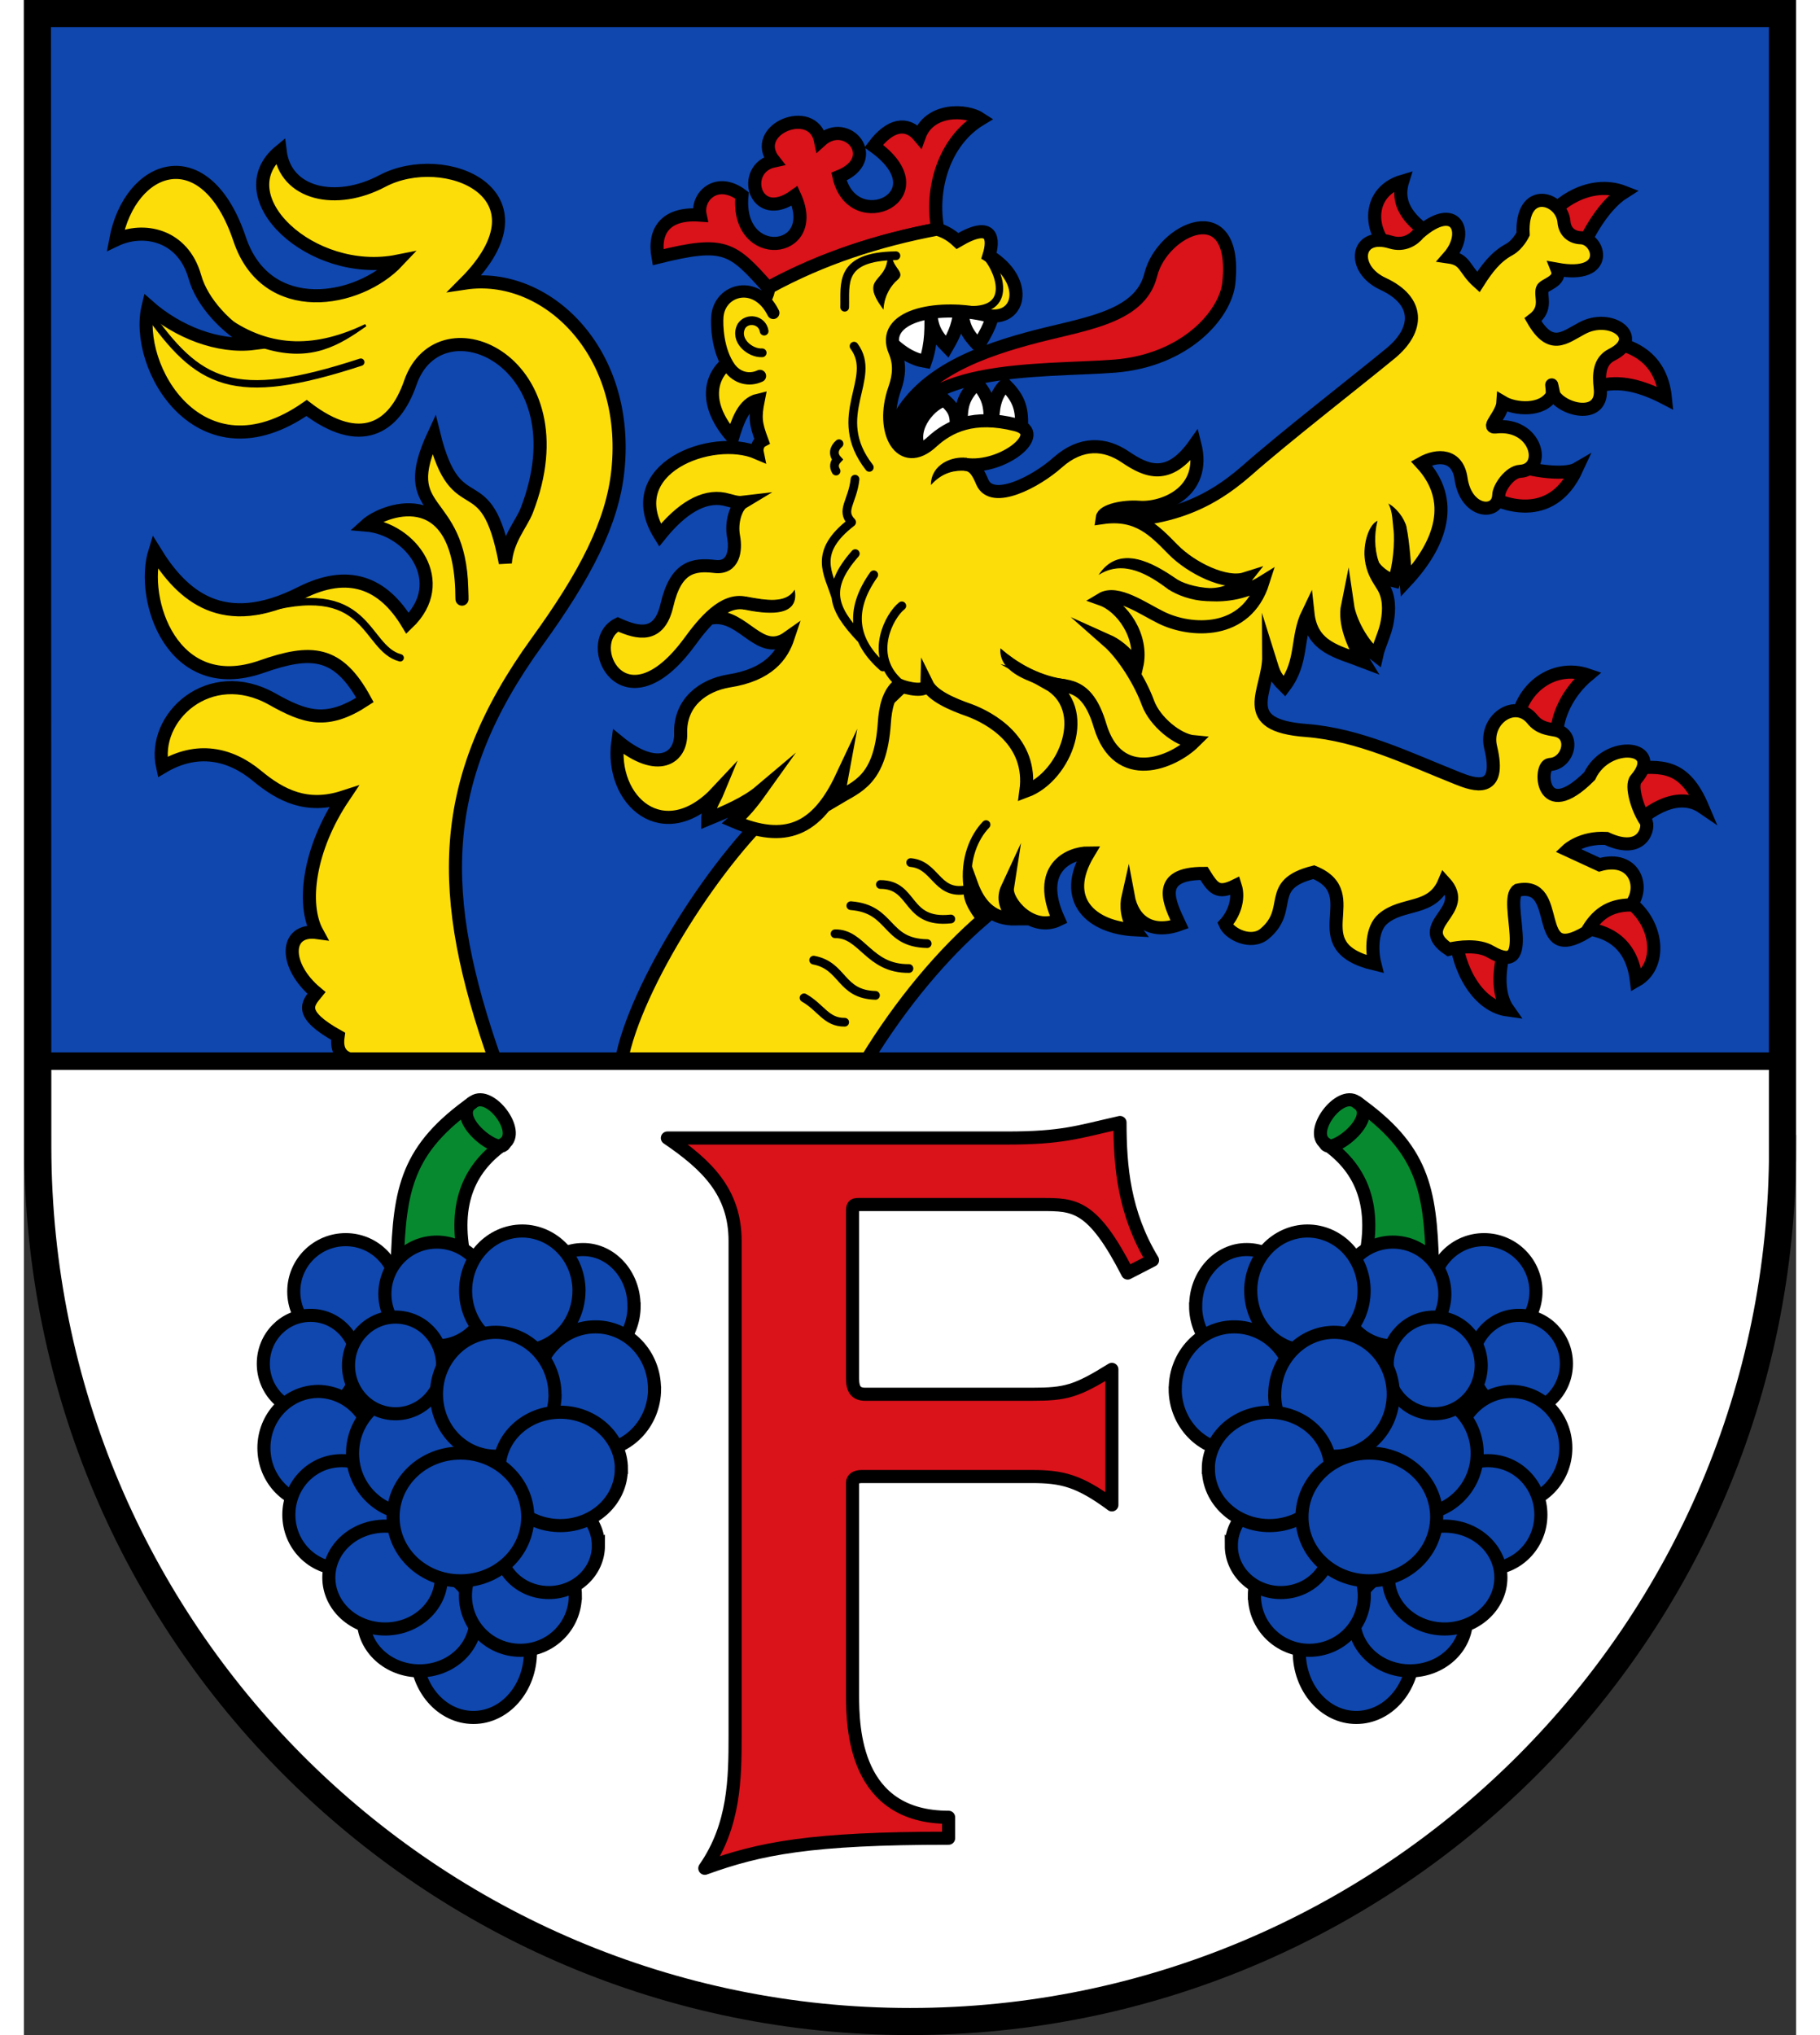 <?xml version="1.0" encoding="UTF-8" standalone="no"?><svg xmlns="http://www.w3.org/2000/svg" xmlns:cc="http://creativecommons.org/ns#" xmlns:dc="http://purl.org/dc/elements/1.1/" xmlns:xlink="http://www.w3.org/1999/xlink" height="19" version="1.1" viewBox="0 0 719.65 826" width="17">
 <rect x="0" y="0" width="719.65" height="826" fill="#333333" stroke="none"/>
 <title>Wappen der Stadt Freinsheim</title>
 <path d="m5.472 430.7v35.5c0 196.9 158.8 354.3 354.3 354.3s354.4-159.5 354.4-354.3l-0.1-35.5z" fill="#fff"/>
 <path d="m714.1 430.7v-425.2h-708.6l-0.03 425.2h708.6z" fill="#0f47af"/>
 <g stroke="#000" transform="translate(-.198)">
  <g fill="#da121a" stroke-width="5.315">
   <path d="m371.3 93c-24.1 4.6-47.2 12.1-68.9 23.8-14.6-16.4-17.6-19.1-44.7-12.4-2-11.1 3.5-18.1 17.1-17.1-1.6-7.4 6.7-15.8 17-8-2.7 27.7 32.4 24.2 21.4 0.2-16.4 11.8-22.4-11.2-8.4-14.2-10.1-12.7 15.8-23.4 18.9-8.2 10.8-9.8 25.2 7.5 7.5 14.6 5.5 24.5 42.3 7.7 14.1-12.4 6.7-8.9 13.5-10 18.5-4 4.1-11.4 19-11 25-7-15 9-20.6 28.5-17.5 44.7zm-13.1 88.7-5.6-5.7c8.3-22.9 33-32.4 54.7-38.4 21.8-6.1 46-7.9 50.5-26.1 4.6-18.6 35.4-32.8 31.7 3.3-1.3 12.7-17.5 31.5-46.3 33.8s-88.6-1.3-85 33.1z" stroke-miterlimit="8"/>
   <path d="m261.5 461.9c16 10.9 27.5 21.9 27.5 41.8v200.6c0 17.6-0.2 36.6-12.3 54 22.4-8.1 42.8-12.2 99-12.2v-8.5c-38.2 0-39-36-39-49.8v-86c0-1.6 1.4-2.5 3.801-2.5h69c12 0 19 1.5 32.5 11.5v-55c-14.5 9-18.7 10.1-32.5 10.1h-67.6c-3.8 0-5.2-2-5.2-6.4v-67.7c0-2.2 0.2-2.899 2.3-2.899h74.6c13.1 0 20.5-0.101 34.8 27.8l10.1-5.2c-11.6-19.2-13.2-38-13.2-55.9-17.3 3.9-23.4 6.301-46.1 6.301h-137.7z" stroke-linejoin="round"/>
   <g id="a" stroke="#000" stroke-width="5.315">
    <path d="m151.8 513.2c0.9-30.9 4-47 31-66 6.8-4.7 19.4 12.1 12.5 16.9-13.5 9.301-21.2 23.6-16 47.3z" fill="#078930"/>
    <path d="m151.9 524.2c0 11.66-9.426 21.05-21.02 21.05-11.66 0-21.09-9.396-21.09-21.05s9.426-21.05 21.09-21.05c11.6 0 21 9.4 21 21z" fill="#0f47af"/>
    <path d="m188.9 525.2c0 11.66-9.426 21.05-21.02 21.05-11.66 0-21.09-9.396-21.09-21.05s9.426-21.05 21.09-21.05c11.6 0 21 9.4 21 21z" fill="#0f47af"/>
    <path d="m248 530c0 12.64-9.346 22.83-20.84 22.83-11.56 0-20.91-10.19-20.91-22.83s9.346-22.83 20.91-22.83c11.4-0.1 20.8 10.1 20.8 22.8z" fill="#0f47af"/>
    <path d="m225.6 523.9c0 13.43-10.3 24.26-22.98 24.26-12.75 0-23.05-10.83-23.05-24.26s10.3-24.26 23.05-24.26c12.7 0.1 23 10.9 23 24.3z" fill="#0f47af"/>
    <path d="m256.3 563.7c0 13.93-10.78 25.16-24.04 25.16-13.34 0-24.12-11.23-24.12-25.16s10.78-25.15 24.12-25.15c13.2-0.1 24 11.2 24 25.1z" fill="#0f47af"/>
    <path d="m135.6 553.5c0 10.86-8.547 19.62-19.06 19.62-10.57 0-19.12-8.759-19.12-19.62s8.547-19.62 19.12-19.62c10.5-0.1 19.1 8.7 19.1 19.6z" fill="#0f47af"/>
    <path d="m142 587.7c0 12.71-9.925 22.95-22.13 22.95-12.28 0-22.2-10.24-22.2-22.95s9.926-22.95 22.2-22.95c12.1 0.2 22.1 10.4 22.1 23.1z" fill="#0f47af"/>
    <path d="m150.6 614.8c0 12.15-9.586 21.94-21.37 21.94-11.86 0-21.44-9.795-21.44-21.94 0-12.15 9.586-21.94 21.44-21.94 11.8-0.1 21.4 9.7 21.4 21.9z" fill="#0f47af"/>
    <path d="m205.9 670.5c0 14.72-10.38 26.58-23.15 26.58-12.85 0-23.23-11.86-23.23-26.58s10.38-26.58 23.23-26.58c12.7 0.1 23.1 11.9 23.1 26.6z" fill="#0f47af"/>
    <path d="m183.7 657.3c0 11.56-10.23 20.87-22.8 20.87-12.65 0-22.87-9.316-22.87-20.87 0-11.56 10.23-20.87 22.87-20.87 12.5 0 22.8 9.4 22.8 20.9z" fill="#0f47af"/>
    <path d="m169.7 640.3c0 11.56-10.23 20.87-22.8 20.87-12.65 0-22.87-9.316-22.87-20.87 0-11.56 10.23-20.87 22.87-20.87 12.5 0 22.8 9.4 22.8 20.9z" fill="#0f47af"/>
    <path d="m224.1 647.7c0 12.25-9.984 22.12-22.26 22.12-12.35 0-22.34-9.874-22.34-22.12s9.984-22.12 22.34-22.12c12.4 0 22.3 9.9 22.3 22.1z" fill="#0f47af"/>
    <path d="m182.8 589.9c0 13.66-11 24.67-24.53 24.67-13.61 0-24.61-11.01-24.61-24.67s11-24.67 24.61-24.67c13.5 0 24.5 11.1 24.5 24.7z" fill="#0f47af"/>
    <path d="m170.2 554.2c0 10.86-8.547 19.62-19.06 19.62-10.57 0-19.12-8.759-19.12-19.62s8.547-19.62 19.12-19.62c10.6 0 19.1 8.7 19.1 19.6z" fill="#0f47af"/>
    <path d="m215.9 565.9c0 13.93-10.78 25.15-24.04 25.15-13.34 0-24.12-11.23-24.12-25.15s10.78-25.15 24.12-25.15c13.2 0.1 24 11.4 24 25.3z" fill="#0f47af"/>
    <path d="m233.5 627.3c0 10.57-9.026 19.09-20.12 19.09-11.16 0-20.19-8.521-20.19-19.09s9.026-19.09 20.19-19.09c11 0 20.1 8.5 20.1 19.1z" fill="#0f47af"/>
    <path d="m242.8 596.2c0 12.74-11.1 23.01-24.76 23.01-13.74 0-24.84-10.27-24.84-23.01s11.1-23.01 24.84-23.01c13.6 0 24.8 10.3 24.8 23z" fill="#0f47af"/>
    <path d="m204.8 615.7c0 14.35-12.24 25.93-27.3 25.93-15.15 0-27.39-11.57-27.39-25.93s12.24-25.93 27.39-25.93c15 0 27.3 11.6 27.3 25.9z" fill="#0f47af"/>
    <path d="m182.8 447.2c-10.7 6.1 11.2 22.7 12.7 16.7" fill="none"/>
   </g>
  </g>
  <g stroke-width="5.315">
   <path d="m191.7 430.7c-23.7-67.3-24.2-113.4 16.8-170.1 19.8-27.3 30.7-48.5 32.9-69.6 5.1-48.6-29.4-81-62.1-76.1 36.2-36.3-8.301-54.8-33.6-41.4-18.7 9.9-39.33 5.4-41.45-12.2-22.49 18.5 12.75 51.7 47.75 44.7-16 17-53.29 23.4-64.17-8.9-13.89-41.4-44.6-30.6-50.36 0.3 11.14-5.3 27.29-2.3 32.17 15 2.87 10.3 12.71 20.9 23.92 27-14.35 1.8-30.91-4.6-42.88-15.2-6.11 24.9 21.23 71.4 64.32 41.4 21.8 16.7 35.7 8.3 42.1-10.2 12-34.8 70.6-8.5 47.3 51.8-2.2 5.6-8 11.8-8.7 21.3-7.7-41.5-19.7-14.5-29-52.2-15.7 33.7 10.4 23.7 11.3 62.7 0.101 6.1 0.2 5.1 0 0-1.8-44-32.2-31.9-38.8-25.9 18.1 1.5 34.4 23.1 16.8 39.9-10-16.6-24.1-22-43.2-12.4-31.66 16.1-48.26 1.4-59.43-16.8-6.08 19.5 7.09 59.5 43.32 46.8 20.21-7.1 31.11-6.5 42.01 13.5-15.4 10.1-24.2 7.2-37.72-0.4-25.48-14.3-48.99 7.5-44.45 27.6 13.98-8.3 27.33-5.5 38.23 3.5 9.85 8.2 20.44 13.5 35.24 8.7-14.1 21-17 43.5-10.7 55-13.16-1.8-13.78 13.3-0.301 24.5-3.6 4.4-7.5 8.5 8.801 17.6-0.801 5.7 0.899 10.1 10.8 10.1z" fill="#fcdd09"/>
   <path d="m603 380.5c-4 11-5 22.5 0 29.5-15-2-21.5-22.3-21-29.5zm45.9-16.5h-25.9v13c27-3.1 31 13 32 21 11.5-6.5 8.6-26.2-6.1-34zm2.8-52v25c9-9.1 20.7-15.8 30.2-9.3-7.5-17.7-16.6-16.9-30.2-15.7zm-45.7-14h16.7c0-7.1 4.3-17 12.7-24-14.4-5-29.4 6-29.4 24zm-1-110c3.9 2.5 20.5 5.4 25.8 2.3-10.6 23-31.4 13.7-36.8 10.7zm33-50 1.101 18.9c9-2.9 18.5 0 27.7 4.8-1.8-18.4-15.8-22.9-28.8-23.7zm-19-49v20h11c3-11 11.1-25.4 20-31-13.9-5.4-27.8 4.9-31 11zm-59 16 11.9-9.4c-7.3-4.9-15.1-11.6-11.8-22.1-16.4 4.8-13.9 24.9-0.1 31.5z" fill="#da121a"/>
   <path d="m242.8 430.7c5.5-30.4 39.7-84.1 65.7-105.8l118.6-113.6c35.1 2.1 53.2-5.9 69.7-20.3 15.4-13.6 43.8-35.6 58.4-47.6 11.5-9.5 12-21.2-3.1-28.2-13.2-6.1-11-21.3 3.2-16.9 5.3 1.6 9.2-1 11.3-3.6 15.2-13.4 20.8-0.2 12.2 9.6 7 1 6 4.8 12 10.2 3.5-5.5 7.1-10.3 12.7-13.3 3.4-1.9 5.5-6.2 5.5-6.2-1-20 15.9-14.9 16.6-4.8 0.4 4.1 3.4 6.2 6.8 6.3 7.7 0.2 12.4 16.8-9.6 12.8 2 5-5.3 6.1-6 8-1 3 2.3 7.9-3.8 12.5 7.2 12.5 12.7 7.3 19.8 3.5 11.8-6.5 25.8 3.8 12.2 10.7-5.2 2.6-5.3 8.2-4.7 13.4 1.5 12.9-14.7 9.4-18.8 2.9-1.7-7.7-0.4-2.6-0.7 0-4 7-15.3 5.8-20 3-0.3 5-6.9 10.4-3 10 16.8-1.9 21.1 17.3 10 18-4.2 0.2-8.7 6.7-8.7 9.7-0.3 8.3-13.3 7.3-15.3-6.7-1.4-9.9-9.5-10-16.1-6.3 14 15.2 8 32.7-6.3 48-0.5-5-1.1-15.9-2.4-21.6 0.6 6-0.2 15.4-2.3 21.4-3.3-0.8-8.3-4.5-9.1-7.5 0.8 4.3 2.8 6.9 4.5 9.7 2.6 4.3 2.6 9.5 1.7 14.4-0.8 4.8-3.3 9.2-4.3 13.8-5.9-4.5-10.9-14.2-11.8-20.4-1.4 6.9 2 15.5 6.5 22.7-10.4-4-21.1-5.7-22.6-19.6-4.8 9.9-1.9 19.6-9.5 29.7-4.7-4.6-4.5-6.3-6.4-12.3 0.1 14.2-13.5 28.1 15.4 30.2 21.5 1.7 41.2 11.4 61.3 19.4 6.5 2.6 18.1 6.7 13.4-12.6-2.7-11.3 10-20 17-11.3 2.8 3.5 6.4 3.8 9 4.3 8.7 1.3 5.9 13.6-2 14-4.6 0.2-3.8 24.7 16.2 4.7 7-15 30.6-12.4 18.8 1.3-2.3 2.6 0.8 12.5 4 17 1.6 2.1-0.9 14.1-16 7-10.2-0.6-15.8 4.7-15.8 4.7l13 6c14-4 18.7 8.8 12.8 16.3-9 0-14.2 4.2-18 11-23 14-9-21-28-17-6 4 8 36-11 25-5-3-13-2-17-1-15-10 9.2-15.3-1.8-27.3-5 12-17 8-25 15-4.4 3.8-4.7 12.4-3.2 18.3-30.8-7.3-2.8-28.3-24.8-37.3-20 5-8 15-20 25-5.4 4.5-14.2 0.2-16-4 3.4-3.7 5.9-9.9 4.1-15.5-7.1 3.5-8.9 1.1-12.7-5-20.4-0.1-13.8 12.3-9.9 20.7-11.3 4.1-19-1.2-20.9-11.5-0.9 3.9-0.6 9.3 2.8 13.7-17.7-0.9-30.4-12.1-18.9-31.2-7.9 0-21.6 6.3-12.1 27.1-10.8 5.3-21.7-7.2-20.8-13-2 4.3-0.9 8.1 3.1 12.7-8.6 0.1-14.3-4.6-17.8-14.3-1.7 5 1.2 9.3 4.9 14.3-16.2 13.9-33.3 34-47.7 57.7z" fill="#fcdd09" stroke-miterlimit="8"/>
  </g>
  <g stroke-linecap="round">
   <path d="m390.9 334.7c-4.8 5-8.8 13.9-7.4 25.2" fill="none" stroke-width="3.543"/>
   <path d="m554.7 204.8c2.6 1.6 5.8 5.3 6.8 9.2l-5 0.8c-0.4-3.9-0.4-6.9-1.8-10z" stroke-miterlimit="8" stroke-width=".354"/>
   <path d="m545.2 228.9c-1.5-6.8 0.9-15.2 4.4-17.2-1.2 4.9-1.2 11.1 0.5 16.1z" stroke-miterlimit="8" stroke-width=".354"/>
  </g>
  <path d="m393.6 172.5c0-6.4 0.6-11.9 5.1-16.4 4.8 4.9 7 8.7 6.6 17zm-1-1.1c0-6.4-0.301-9.9-5.4-16-4.8 4.9-6.7 8.3-6.3 16.6zm-13.9 4.4c0.4-7.1 0.1-9.1-4.6-13.4-4.801 0.8-14.8 10.6-10.2 20.1zm15.3-52.2c0 6.4-2.899 11.2-6.2 16.7-4.699-5-6.899-8.4-6.5-16.7h12.7zm-25.6 1.6c0.3 7.2 0.399 14.3-2.101 21.5-4.8-0.8-10.1-3.3-16.8-10.7 4.2-6.1 8.1-12.6 18.9-10.8zm11.8-0.8c0 6.4-1.9 10.9-5.1 16.4-4.801-4.9-7-8.7-6.601-16.9l11.7 0.5z" fill="#fff" stroke-miterlimit="8" stroke-width="5.315"/>
  <path d="m292.1 124.6c4.899-0.1 9.7-0.7 10.6-7.9 21.7-11.9 44.6-19.2 68.3-23.7 2.601 0.8 5.3 2 8.3 4.8 14.7-8.7 14.8-0.4 12.8 6 16.9 10.2 12.9 28.2-2.601 23.8-19.1-4-41.7 0.7-35.6 15 2 4.7 1.899 9.6-0.101 15.2-6.199 17.5 2.7 33.1 15.2 21.5 6.9-6.3 16.9-11.2 34-6.9 13.3 3.4-5.5 18.3-20.5 16.1 3.8 0.2 5.4 3.7 6.9 7.2 4 9.2 21.9-0.2 30.6-8 9.601-8.5 19.3-7.8 27.5-2.2 8.601 5.8 17.6 9.8 28.2-5.2 5 19.7-13.2 26.3-22.6 25.6-6.301-0.5-14.6 1.3-15 4.2 14.5-2.1 21.3 5.4 28.8 13 7.399 7.5 21.3 14.3 29.2 11.8-8 10.2-23.5 6.3-29.8 2 6 4.3 23.3 7.9 37.1-0.7-6.9 21.8-29.5 20.3-41.3 14.5-7.4-3.6-18-11.3-24.3-7.5 8.2 2.9 17.1 15 14.3 27.2-5-6.5-8.9-9-11.8-10.3 6.601 5.8 13.3 16.8 16.4 25.3 2.8 7.5 12 15.1 18.7 15.7-8.601 8.5-30.9 17.8-38.2-6.6-5.5-18.6-14.3-15.4-21.2-17.2 18 10.1 7.3 37.8-8.899 43.8 2.8-20.3-14.6-29.7-22.9-32.8-7.2-2.5-15-5.9-17.3-10.6-0.101 3.5-8.101 1.8-11.5 0.3-4.101 3.4-5.4 9.3-5.8 15.5-1.601 23.3-11 25.7-19.5 30.8 1.199-3.2 1.5-5 2.199-8.8-10.2 21.7-23.2 26.7-43.8 17.9 4.1-3.6 7.199-7.3 10.7-12.2-5.8 4.9-14.7 8.6-21.3 11.3 0-4.3 2.7-7.9 4.101-11.3-21.9 23.5-44 3.8-40.6-20.3 16.3 13.4 25.8 6.8 25.5-3.2-0.399-12.7 9.3-19.6 19.5-21.3 16.2-2.5 21.7-10.4 24.1-17.6-11.4 8.1-17.9-9.2-30.2-8.1 1.399-3 6.899-7 12.8-5.9-8.7-2-16.8 7.8-22.7 15.9-26.7 36.2-43.9 0.2-29-7.3 8.4 3.8 16.8 5.6 19.9-7.7 3.6-15.6 10.7-16.8 19.4-15.8 7.8 1 8.7-6.7 7.7-12-1.2-6.3 1.2-12.5 3.7-14-2.5 0.3-4.7-0.7-7.5-1.3-8.5-1.7-17.5 3.9-26.1 14.6-16.8-27 21.2-41.3 39.5-33.4-0.4-1.9 0.399-4.1 1.899-4.9-2.6-7-2.899-9.5-1.5-16.5-6 1.4-8.399 8.7-10.4 15.2-16-17.9-6.5-33.5 10.8-35.3" fill="#fcdd09" stroke-miterlimit="9.6" stroke-width="5.315"/>
  <g stroke-linecap="round" stroke-miterlimit="8" stroke-width=".354">
   <path d="m411.2 277.4c-3.6-1.6-14.8-5-14.3-13.9 6.1 5.2 14.4 10.5 25.4 12.3z"/>
   <path d="m465.1 239.1c-8.301-6.2-18.1-12-27.9-6.3 8.3-11.7 21.7-4 30.6 2.1z"/>
   <path d="m382.3 190.9c-3.8-0.2-8.8 0.4-13.6 5.5 0.3-7.9 8.5-11.1 14.2-10.4z"/>
   <path d="m292.5 247.2 0.9-4.9c8.1 1.5 16 2.9 19.7-2.5 1.8 11.1-12.2 9.1-20.6 7.4z"/>
   <path d="m354.8 113.5c-2.699 2.3-5.3 6.4-5.699 11.7-9.4-12.9 1.399-10.1 2-20.6 0-0.7 1.3 0.5 1.5-0.2 0.7 4.7 5.5 6.3 2.2 9.1z"/>
  </g>
  <path d="m714.3 466.2v-460.7h-708.6l0.145 459.9c0.176 196.9 159.3 355.1 354.2 355.1s354.3-158.1 354.3-354.3z" fill="none" stroke-linecap="square" stroke-width="11"/>
  <path d="m5.67 430.7h708.6" fill="none" stroke-width="7.087"/>
  <path d="m82.55 129.2c18.16 13 36.84 12.2 56.44 2.8-10.8 7.6-21.9 14.6-40.64 9.1l-15.81-11.9z"/>
  <g stroke-linecap="round">
   <path d="m304.5 127c-6.8-13.7-21.7-9.7-22.7 1.4-0.301 3.5 0 13.9 5 20.9 2.899 4 7.8 5.4 12.3 3.3" fill="#fcdd09" stroke-miterlimit="5" stroke-width="5"/>
   <path d="m300.8 134.4c-0.8-4.8-6.9-5.6-9.2-2.1-3.1 5.8 3.5 11.2 8.4 10.9m33.5-18.5c0.3-9.3-2.6-20.6 20.8-20.9m-16.6 90.7c-1 9.1-6 12.7-1.4 17.4m0 0.1c-16 12.3-9.3 20.8-6.5 30m8-17.3c-12.4 14.1-9.2 22.3 2.2 34.4m5.3-25.8c-10.3 14.6-8.2 26.9 3.7 37.4m7.7-24.8c-5.1 4-13.3 19.6-1.8 30.6m-23.7-96.4c-2.1 1.8-2.6 4.3-0.7 6.4-1.2 1.3-1.6 2.9-0.5 4.7m7.3-50.7c9.9 13.3-10.2 28.1 6.2 49.2m16.8 160.4c10 0.9 10.4 12.5 21.5 11.2m-33.8-2.3c14 0 10 16 28.6 14m-40.6-5.4c16.9 1.3 13.7 15.1 31 15.4m-37.4-4c11.1-0.2 13.6 14.3 30 14.1m-38.7-3.4c12.2 2.3 10.7 13.9 25.1 14.3m-29 1c6.9 3.9 9 10 16.5 9.9" fill="none" stroke-width="3.543"/>
   <path d="m50 126c21 30 35 38 87 21m-42 101c46-14 43 15 58 19m238.2-162.7c5 5.6 12.4 24.4-11.4 21" fill="none" stroke-width="3"/>
  </g>
 </g>
 <use height="827" transform="matrix(-1 0 0 1 723.8 0)" width="720" xlink:href="#a"/>
</svg>
